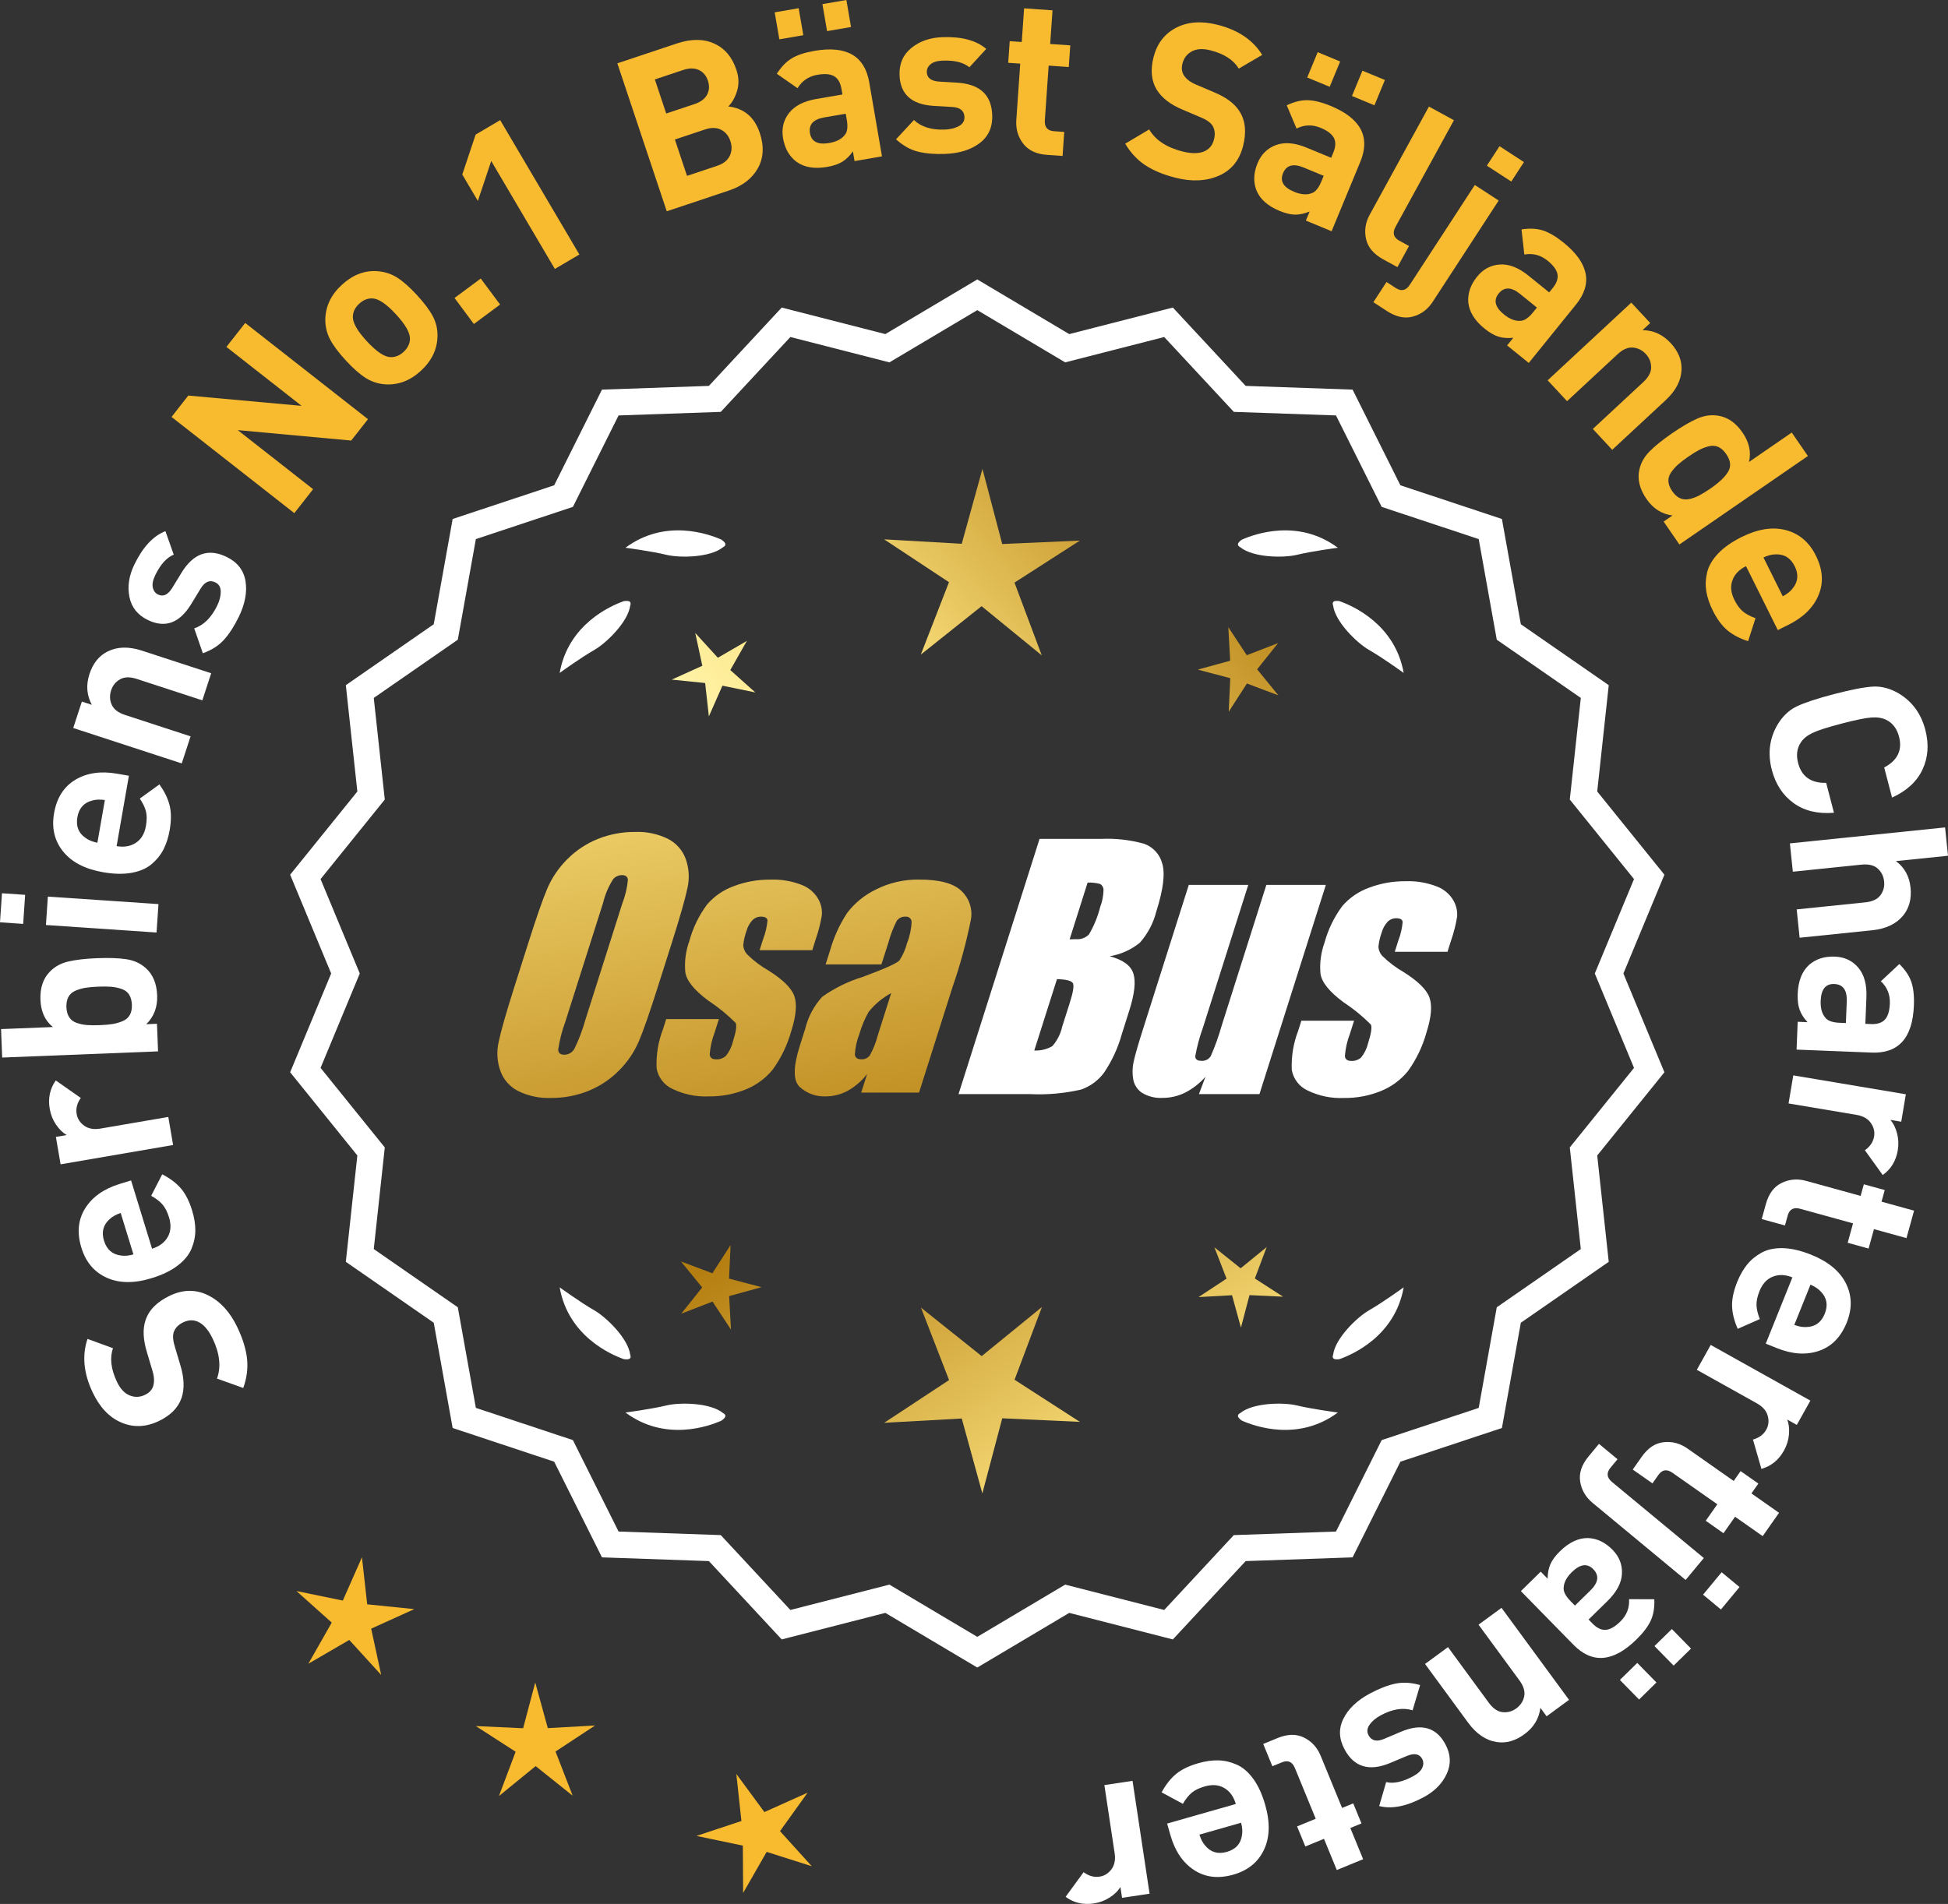 <?xml version="1.0" encoding="UTF-8"?>
<svg id="Layer_2" data-name="Layer 2" xmlns="http://www.w3.org/2000/svg" xmlns:xlink="http://www.w3.org/1999/xlink" viewBox="0 0 177.817 173.828">
  <rect x="0" y="0" width="177.817" height="173.828" fill="#333333" stroke="none"/>
  <defs>
    <style>
      .cls-1 {
        fill: url(#linear-gradient-8);
      }

      .cls-2 {
        fill: url(#linear-gradient-7);
      }

      .cls-3 {
        fill: url(#linear-gradient-5);
      }

      .cls-4 {
        fill: url(#linear-gradient-6);
      }

      .cls-5 {
        fill: url(#linear-gradient-9);
      }

      .cls-6 {
        fill: url(#linear-gradient-4);
      }

      .cls-7 {
        fill: url(#linear-gradient-3);
      }

      .cls-8 {
        fill: url(#linear-gradient-2);
      }

      .cls-9 {
        fill: url(#linear-gradient);
      }

      .cls-10 {
        fill: #f8ba2f;
      }

      .cls-11 {
        fill: #fff;
      }
    </style>
    <linearGradient id="linear-gradient" x1="115.562" y1="198.505" x2="64.137" y2="115.986" gradientUnits="userSpaceOnUse">
      <stop offset="0" stop-color="#f9df7b"/>
      <stop offset=".279" stop-color="#b57e10"/>
      <stop offset=".323" stop-color="#c89d38"/>
      <stop offset=".417" stop-color="#efda86"/>
      <stop offset=".46" stop-color="#fff3a6"/>
      <stop offset=".642" stop-color="#f9df7b"/>
      <stop offset="1" stop-color="#b57e10"/>
    </linearGradient>
    <linearGradient id="linear-gradient-2" x1="128.81" y1="190.249" x2="77.385" y2="107.73" xlink:href="#linear-gradient"/>
    <linearGradient id="linear-gradient-3" x1="150.337" y1="176.834" x2="98.912" y2="94.315" xlink:href="#linear-gradient"/>
    <linearGradient id="linear-gradient-4" x1="50.125" y1="66.455" x2="81.817" y2="237.473" gradientUnits="userSpaceOnUse">
      <stop offset="0" stop-color="#f9df7b"/>
      <stop offset=".279" stop-color="#b57e10"/>
      <stop offset=".284" stop-color="#e5c25b"/>
      <stop offset=".286" stop-color="#f9df7b"/>
      <stop offset=".46" stop-color="#fff3a6"/>
      <stop offset=".642" stop-color="#f9df7b"/>
      <stop offset="1" stop-color="#b57e10"/>
    </linearGradient>
    <linearGradient id="linear-gradient-5" x1="62.633" y1="64.137" x2="94.325" y2="235.156" xlink:href="#linear-gradient-4"/>
    <linearGradient id="linear-gradient-6" x1="75.258" y1="61.797" x2="106.95" y2="232.816" xlink:href="#linear-gradient-4"/>
    <linearGradient id="linear-gradient-7" x1="54.572" y1="115.856" x2="120.348" y2="54.864" xlink:href="#linear-gradient"/>
    <linearGradient id="linear-gradient-8" x1="32.353" y1="91.894" x2="98.129" y2="30.902" xlink:href="#linear-gradient"/>
    <linearGradient id="linear-gradient-9" x1="39.408" y1="99.503" x2="105.185" y2="38.511" xlink:href="#linear-gradient"/>
  </defs>
  <g id="Layer_1-2" data-name="Layer 1">
    <g>
      <g>
        <polygon class="cls-10" points="33.519 146.473 33.039 142.178 31.294 146.131 27.062 145.261 30.282 148.142 28.146 151.899 31.882 149.726 34.794 152.919 33.882 148.695 37.818 146.911 33.519 146.473"/>
        <polygon class="cls-10" points="50.004 157.776 48.858 153.609 47.753 157.787 43.436 157.589 47.067 159.931 45.545 163.976 48.895 161.245 52.271 163.943 50.71 159.913 54.318 157.536 50.004 157.776"/>
        <polygon class="cls-10" points="71.201 167.183 73.719 163.67 69.776 165.44 67.214 161.96 67.679 166.256 63.577 167.618 67.807 168.504 67.835 172.825 69.984 169.076 74.102 170.386 71.201 167.183"/>
      </g>
      <g>
        <polygon class="cls-9" points="66.548 116.735 66.688 113.674 65.028 116.249 62.16 115.17 64.096 117.545 62.183 119.939 65.04 118.832 66.726 121.391 66.556 118.331 69.51 117.519 66.548 116.735"/>
        <polygon class="cls-8" points="95.109 119.331 89.61 123.812 84.068 119.384 86.631 125.999 80.707 129.902 87.79 129.508 89.671 136.348 91.486 129.49 98.572 129.815 92.61 125.97 95.109 119.331"/>
        <polygon class="cls-7" points="114.544 116.725 115.624 113.857 113.248 115.793 110.854 113.88 111.962 116.738 109.403 118.423 112.462 118.253 113.275 121.208 114.058 118.245 117.119 118.386 114.544 116.725"/>
      </g>
      <g>
        <path class="cls-11" d="M148.187,88.879l3.744-9.018-6.134-7.598,1.052-9.708-8.025-5.562-1.726-9.61-9.267-3.076-4.364-8.735-9.759-.34-6.647-7.152-9.459,2.423-8.393-4.99-8.394,4.99-9.459-2.423-6.647,7.152-9.759.34-4.363,8.735-9.268,3.076-1.726,9.61-8.025,5.562,1.052,9.708-6.134,7.598,3.745,9.018-3.745,9.018,6.134,7.598-1.052,9.708,8.025,5.562,1.726,9.61,9.268,3.076,4.363,8.735,9.759.34,6.647,7.152,9.459-2.423,8.394,4.99,8.393-4.99,9.459,2.423,6.647-7.152,9.759-.34,4.364-8.735,9.267-3.076,1.726-9.61,8.025-5.562-1.052-9.708,6.134-7.598-3.744-9.018ZM32.841,88.879l-3.579-8.619,5.862-7.262-1.006-9.278,7.671-5.316,1.649-9.186,8.857-2.94,4.17-8.349,9.327-.325,6.354-6.835,9.041,2.315,8.022-4.769,8.021,4.769,9.041-2.315,6.354,6.835,9.327.325,4.17,8.349,8.858,2.94,1.648,9.186,7.671,5.316-1.006,9.278,5.862,7.262-3.579,8.619,3.579,8.619-5.862,7.262,1.006,9.278-7.671,5.316-1.648,9.186-8.858,2.94-4.17,8.349-9.327.325-6.354,6.835-9.041-2.315-8.021,4.769-8.022-4.769-9.041,2.315-6.354-6.835-9.327-.325-4.17-8.349-8.857-2.94-1.649-9.186-7.671-5.316,1.006-9.278-5.862-7.262,3.579-8.619Z"/>
        <path class="cls-11" d="M113.359,129.702c1.179.524,5.149,1.947,8.764-.74,0,0-2.348-.308-3.726-.643-1.249-.304-4.027-.256-5.179.691-.114.057-.184.124-.207.201-.001.001-.002.002-.003.003l.002.001c-.036.131.066.291.35.488Z"/>
        <path class="cls-11" d="M121.69,123.683c-.043.12-.049.217-.013.288,0,.001-0.0.003-0.0.004l.002-.001c.063.12.248.166.589.115,1.217-.428,5.08-2.121,5.862-6.557,0,0-1.918,1.389-3.15,2.091-1.117.637-3.103,2.579-3.29,4.059Z"/>
        <path class="cls-11" d="M66.206,129.211c-.023-.077-.094-.144-.207-.201-1.152-.947-3.93-.995-5.179-.691-1.378.335-3.726.643-3.726.643,3.615,2.687,7.585,1.264,8.764.74.283-.197.386-.357.35-.488l.002-.001c-.001-.001-.002-.002-.003-.003Z"/>
        <path class="cls-11" d="M56.948,124.089c.341.052.526.005.589-.115l.002.001c0-.001-0-.003,0-.004.036-.072.031-.169-.013-.288-.188-1.48-2.173-3.422-3.29-4.059-1.232-.703-3.15-2.091-3.15-2.091.782,4.436,4.645,6.128,5.862,6.557Z"/>
        <path class="cls-11" d="M65.998,49.962c.114-.057.184-.124.207-.201.001-.001.002-.002.003-.003-.001-0-.001-0-.002-.001.036-.131-.066-.291-.35-.488-1.179-.524-5.149-1.947-8.764.74,0,0,2.348.308,3.726.643,1.249.304,4.027.256,5.179-.691Z"/>
        <path class="cls-11" d="M57.526,55.289c.043-.12.049-.217.013-.288-0-.001 0-.003,0-.004l-.002.001c-.063-.12-.248-.166-.589-.115-1.217.428-5.08,2.121-5.862,6.557,0,0,1.918-1.389,3.15-2.091,1.117-.637,3.103-2.579,3.29-4.059Z"/>
        <path class="cls-11" d="M113.01,49.761c.023.077.094.144.207.201,1.152.947,3.93.995,5.179.691,1.378-.336,3.726-.643,3.726-.643-3.615-2.687-7.585-1.264-8.764-.74-.283.197-.386.357-.35.488-.001 0-.001 0-.002.001.001.001.002.002.003.003Z"/>
        <path class="cls-11" d="M121.679,54.997l-.002-.001c0,.001 0.0.003 0.0.004-.036.072-.031.169.013.288.188,1.48,2.173,3.422,3.29,4.059,1.232.703,3.15,2.091,3.15,2.091-.782-4.436-4.645-6.128-5.862-6.557-.341-.052-.526-.005-.589.115Z"/>
      </g>
      <g id="Group_4" data-name="Group 4">
        <g id="Group_1" data-name="Group 1">
          <path id="Path_1" data-name="Path 1" class="cls-6" d="M60.051,90.092c-.743,2.341-1.321,3.999-1.734,4.975-.429.998-1.045,1.904-1.814,2.67-.793.803-1.741,1.435-2.787,1.858-1.09.438-2.256.658-3.431.648-1.017.039-2.027-.171-2.945-.611-.769-.376-1.363-1.035-1.657-1.839-.308-.854-.365-1.778-.165-2.663.198-.958.677-2.638,1.438-5.039l1.265-3.987c.743-2.341,1.321-3.999,1.734-4.975.429-.998,1.045-1.904,1.814-2.67.793-.803,1.741-1.435,2.787-1.858,1.091-.437,2.256-.656,3.431-.646,1.017-.039,2.027.171,2.945.611.768.377,1.362,1.036,1.657,1.84.308.854.365,1.778.165,2.663-.198.958-.677,2.637-1.438,5.037l-1.266,3.986ZM56.825,82.434c.255-.669.42-1.369.49-2.082-.014-.303-.197-.454-.548-.454-.305.003-.593.136-.794.366-.426.665-.737,1.397-.922,2.166l-3.456,10.883c-.3.811-.515,1.65-.64,2.506,0,.319.194.476.565.476.383-.001.734-.212.915-.548.408-.836.739-1.708.988-2.604l3.398-10.71.003.003Z"/>
          <path id="Path_2" data-name="Path 2" class="cls-3" d="M74.148,86.751h-4.81l.329-1.035c.208-.538.339-1.102.391-1.676-.018-.234-.216-.351-.592-.351-.295-.003-.578.115-.785.325-.254.277-.438.611-.538.973-.15.416-.25.849-.298,1.289.015.339.158.661.399.9.569.552,1.206,1.031,1.894,1.425,1.317.827,2.106,1.604,2.367,2.33.259.728.172,1.789-.271,3.182-.35,1.263-.919,2.454-1.683,3.518-.654.81-1.504,1.439-2.469,1.829-1.077.439-2.23.656-3.393.64-1.148.051-2.29-.186-3.322-.691-.755-.353-1.289-1.052-1.43-1.873-.055-1.217.143-2.433.582-3.57l.293-.922h4.808l-.384,1.21c-.246.642-.398,1.316-.454,2.001.022.307.216.461.574.461.33.02.655-.092.903-.311.308-.381.527-.826.64-1.302.289-.911.373-1.482.251-1.712-.764-.766-1.605-1.451-2.509-2.045-1.291-.958-1.987-1.829-2.088-2.612-.083-.943.039-1.893.359-2.784.329-1.218.883-2.363,1.634-3.376.659-.761,1.503-1.338,2.45-1.676,1.062-.401,2.19-.6,3.325-.589.978-.037,1.953.127,2.864.483.631.24,1.16.689,1.498,1.273.258.444.376.955.34,1.467-.114.719-.291,1.427-.53,2.114l-.348,1.111v-.008Z"/>
          <path id="Path_3" data-name="Path 3" class="cls-4" d="M80.459,88.05h-5.095l.406-1.28c.343-1.213.869-2.366,1.559-3.42.686-.899,1.573-1.626,2.59-2.122,1.245-.636,2.629-.953,4.027-.922,1.836,0,3.11.347,3.822,1.042.696.657,1.021,1.616.867,2.561-.422,2.122-.99,4.212-1.701,6.255l-3.043,9.588h-5.279l.542-1.701c-.481.626-1.083,1.149-1.771,1.536-.626.339-1.326.515-2.038.512-.862.033-1.703-.275-2.341-.856-.611-.57-.611-1.82,0-3.75l.498-1.571c.264-1.09.8-2.096,1.558-2.923,1.131-.798,2.383-1.411,3.707-1.814,2.019-.75,3.134-1.252,3.343-1.508.313-.488.546-1.023.691-1.584.247-.621.386-1.28.41-1.948-.017-.269-.248-.473-.517-.457-.011.001-.021.002-.032.003-.317-.024-.622.121-.805.381-.322.631-.577,1.295-.761,1.979l-.638,1.997ZM81.35,90.669c-.793.427-1.493,1.009-2.056,1.712-.356.627-.637,1.293-.838,1.986-.24.612-.383,1.257-.424,1.913.033.285.223.432.582.432.297.022.586-.104.772-.337.316-.559.557-1.156.717-1.778l1.247-3.928Z"/>
        </g>
        <g id="Group_3" data-name="Group 3">
          <path id="Path_7" data-name="Path 7" class="cls-11" d="M94.886,76.589h5.641c1.319-.059,2.639.092,3.91.446.817.29,1.437.967,1.654,1.807.278.907.098,2.367-.542,4.379-.264,1.057-.78,2.035-1.503,2.849-.794.644-1.742,1.07-2.751,1.236,1.207.319,1.928.841,2.162,1.576s.11,1.862-.373,3.376l-.684,2.162c-.345,1.246-.89,2.429-1.613,3.501-.526.72-1.258,1.262-2.1,1.554-1.523.352-3.088.492-4.649.417h-6.541l7.396-23.304h-.007ZM96.484,89.387l-2.073,6.522c.579.032,1.154-.108,1.654-.402.44-.507.747-1.115.893-1.771l.691-2.173c.318-.999.411-1.603.278-1.814-.132-.212-.611-.329-1.445-.359l.003-.004ZM99.279,80.578l-1.642,5.183c.245-.011.435-.014.57-.014.446.042.887-.119,1.2-.44.459-.785.804-1.631,1.024-2.513.188-.49.289-1.008.3-1.532.004-.229-.116-.442-.314-.556-.368-.102-.75-.144-1.131-.126l-.007-.002Z"/>
          <path id="Path_8" data-name="Path 8" class="cls-11" d="M121.026,80.792l-6.061,19.1h-5.523l.596-1.588c-.519.596-1.147,1.088-1.851,1.449-.638.318-1.342.484-2.056.483-.66.041-1.318-.12-1.885-.461-.422-.281-.712-.723-.801-1.222-.094-.527-.084-1.068.03-1.591.114-.552.428-1.65.951-3.288l4.09-12.884h5.428l-4.126,12.997c-.313.861-.551,1.747-.713,2.648,0,.278.183.417.56.417.344.031.676-.137.856-.432.396-.901.729-1.829.995-2.776l4.079-12.854h5.428l.003.003Z"/>
          <path id="Path_9" data-name="Path 9" class="cls-11" d="M132.127,86.897h-4.81l.329-1.035c.208-.538.339-1.102.391-1.676-.018-.234-.216-.351-.592-.351-.295-.003-.578.115-.784.325-.254.277-.438.611-.538.973-.15.416-.249.848-.297,1.287.015.339.158.661.399.9.569.553,1.205,1.032,1.893,1.426,1.317.827,2.106,1.604,2.367,2.33.259.728.172,1.789-.271,3.182-.35,1.263-.919,2.454-1.683,3.518-.654.81-1.504,1.439-2.469,1.829-1.077.439-2.23.656-3.393.64-1.148.051-2.29-.186-3.322-.691-.755-.353-1.289-1.052-1.43-1.873-.055-1.217.143-2.433.582-3.57l.293-.922h4.81l-.384,1.211c-.246.642-.398,1.316-.454,2.001.022.307.216.461.574.461.33.02.655-.092.903-.311.308-.381.527-.826.64-1.302.289-.911.373-1.482.251-1.712-.764-.766-1.605-1.451-2.509-2.045-1.291-.958-1.987-1.829-2.088-2.612-.083-.943.039-1.893.359-2.784.329-1.218.883-2.363,1.634-3.376.659-.761,1.503-1.338,2.45-1.676,1.062-.401,2.19-.6,3.325-.589.978-.037,1.953.127,2.864.483.632.239,1.163.689,1.503,1.273.258.444.376.955.34,1.467-.114.719-.291,1.427-.53,2.114l-.351,1.108-.004-.005Z"/>
        </g>
      </g>
      <g>
        <path class="cls-11" d="M15.523,118.287c1.219-.574,2.384-.58,3.499-.015,1.114.564,2.002,1.546,2.662,2.944.483,1.025.773,1.973.867,2.843s-.022,1.758-.347,2.663l-2.396-.859c.381-1.065.256-2.267-.377-3.605-.352-.747-.76-1.252-1.222-1.512-.462-.262-.953-.27-1.472-.024-.445.21-.738.511-.879.901-.109.332-.071.786.112,1.362l.491,1.648c.355,1.159.393,2.159.112,2.999-.313.9-1.013,1.606-2.097,2.119-1.171.552-2.304.594-3.403.124-1.099-.469-1.973-1.391-2.622-2.765-.819-1.736-.974-3.359-.463-4.869l2.325.849c-.306.882-.187,1.901.359,3.06.303.639.687,1.055,1.154,1.246.467.193.935.179,1.404-.044.387-.183.638-.448.753-.798.121-.396.1-.865-.067-1.405l-.49-1.648c-.361-1.171-.412-2.15-.149-2.938.303-.953,1.05-1.711,2.243-2.275Z"/>
        <path class="cls-11" d="M11.965,107.773l1.915,6.232c.663-.203,1.14-.56,1.431-1.066.29-.508.329-1.105.118-1.795-.156-.51-.358-.904-.605-1.184-.245-.281-.588-.542-1.024-.784l1.008-1.962c.713.366,1.28.795,1.703,1.286.422.491.766,1.163,1.027,2.018.195.638.293,1.238.293,1.804,0,.564-.117,1.127-.351,1.687-.232.56-.653,1.073-1.264,1.539-.61.467-1.398.849-2.367,1.146-1.594.49-2.96.478-4.103-.037-1.141-.514-1.913-1.428-2.316-2.74-.419-1.364-.302-2.564.348-3.601.651-1.037,1.697-1.777,3.137-2.22l1.051-.322ZM11.016,110.743c-.429.146-.762.332-.999.558-.595.518-.77,1.178-.522,1.98s.761,1.252,1.544,1.347c.323.054.704.021,1.141-.1l-1.163-3.785Z"/>
        <path class="cls-11" d="M5.093,98.646l2.282,1.597c-.338.478-.464.966-.378,1.465.075.434.306.789.691,1.068.387.278.881.366,1.485.262l6.19-1.062.438,2.562-10.27,1.764-.429-2.503.985-.17c-.36-.208-.686-.528-.977-.958-.291-.431-.481-.908-.571-1.434-.166-.973.017-1.836.551-2.591Z"/>
        <path class="cls-11" d="M8.867,87.482c1.078-.043,1.967-.012,2.666.094.697.105,1.289.376,1.773.811.649.574.995,1.401,1.039,2.48.043,1.078-.289,1.959-.996,2.641l.979-.038.1,2.519-14.229.565-.103-2.599,4.735-.188c-.716-.572-1.097-1.397-1.139-2.478-.043-1.079.236-1.931.839-2.555.448-.472,1.017-.788,1.703-.948.688-.161,1.565-.263,2.631-.305ZM10.161,90.092c-.313-.026-.711-.031-1.19-.012-.48.02-.875.055-1.187.107-.312.052-.612.141-.901.266-.288.125-.5.313-.638.565-.136.253-.197.565-.183.938s.101.68.257.92c.156.241.384.412.682.514.297.102.603.166.917.193.315.027.713.032,1.192.013.479-.019.876-.055,1.187-.106.312-.053.614-.142.909-.267s.512-.313.649-.566c.136-.252.197-.565.183-.938-.016-.373-.101-.68-.257-.92s-.387-.412-.691-.513c-.304-.102-.613-.166-.929-.194Z"/>
        <path class="cls-11" d="M2.295,81.698l-.18,2.653-2.115-.143.18-2.654,2.115.144ZM14.465,82.544l-.175,2.594-10.097-.685.175-2.594,10.097.685Z"/>
        <path class="cls-11" d="M11.765,70.827l-1.121,6.423c.683.119,1.27.019,1.759-.303.489-.32.795-.836.919-1.545.092-.525.092-.969-.002-1.33-.093-.361-.278-.749-.559-1.163l1.789-1.292c.47.65.78,1.291.934,1.92.155.629.155,1.383.002,2.264-.115.656-.302,1.236-.558,1.74-.257.503-.616.951-1.078,1.345-.461.394-1.069.659-1.824.798s-1.632.121-2.63-.053c-1.641-.287-2.855-.918-3.639-1.895-.784-.976-1.058-2.14-.821-3.492.244-1.406.893-2.423,1.943-3.052s2.317-.813,3.802-.555l1.084.189ZM9.571,73.043c-.45-.064-.831-.051-1.146.044-.764.19-1.218.7-1.363,1.528-.144.827.111,1.461.766,1.899.264.195.618.338,1.062.429l.682-3.9Z"/>
        <path class="cls-11" d="M19.277,61.468l-.807,2.472-5.988-1.956c-.622-.203-1.13-.19-1.527.038-.397.228-.669.563-.813,1.007-.148.456-.131.894.056,1.312.187.418.59.729,1.211.932l5.988,1.956-.808,2.471-9.905-3.234.79-2.415.911.299c-.474-.87-.546-1.806-.219-2.808.318-.976.865-1.66,1.638-2.053.892-.451,1.939-.481,3.143-.088l6.331,2.067Z"/>
        <path class="cls-11" d="M20.676,50.84c.995.484,1.574,1.224,1.735,2.221.16.997-.042,2.077-.606,3.24-.419.864-.87,1.564-1.352,2.101-.483.537-1.128.95-1.937,1.239l-.787-2.271c.867-.29,1.565-.981,2.095-2.072.222-.456.329-.886.325-1.288-.005-.402-.169-.683-.494-.839-.516-.25-.963-.061-1.343.57l-.878,1.441c-1.052,1.712-2.364,2.187-3.937,1.424-.937-.453-1.497-1.159-1.685-2.117s-.037-1.94.453-2.948c.773-1.596,1.718-2.611,2.835-3.048l.759,2.146c-.646.264-1.208.888-1.687,1.871-.215.444-.29.819-.224,1.126.066.306.225.521.478.643.468.227.895.034,1.281-.579l.859-1.405c1.082-1.772,2.451-2.257,4.107-1.454Z"/>
        <path class="cls-10" d="M33.59,38.271l-1.531,1.951-10.357-.952,6.878,5.392-1.714,2.188-11.207-8.784,1.529-1.952,10.342.94-6.863-5.38,1.716-2.188,11.208,8.785Z"/>
        <path class="cls-10" d="M38.048,26.928c.68.734,1.167,1.387,1.466,1.955.297.568.438,1.178.422,1.828-.028,1.188-.532,2.234-1.513,3.139-.97.896-2.048,1.31-3.234,1.244-.658-.046-1.26-.24-1.802-.582-.544-.343-1.149-.876-1.819-1.602-.669-.725-1.15-1.369-1.443-1.933-.294-.563-.438-1.176-.43-1.836.028-1.188.527-2.229,1.498-3.125,1-.923,2.082-1.341,3.248-1.257.659.045,1.258.236,1.796.574.539.338,1.144.869,1.812,1.594ZM36.138,28.691c-.877-.95-1.593-1.432-2.149-1.445-.434-.017-.836.146-1.208.49-.363.334-.554.719-.57,1.152-.031.555.392,1.308,1.269,2.258.887.961,1.608,1.446,2.164,1.459.433.018.83-.141,1.193-.476.371-.344.566-.731.584-1.165.031-.556-.396-1.313-1.282-2.273Z"/>
        <path class="cls-10" d="M45.649,27.805l-2.392,1.777-1.766-2.376,2.392-1.777,1.766,2.376Z"/>
        <path class="cls-10" d="M52.888,23.234l-2.239,1.32-5.809-9.855-1.22,3.644-1.422-2.412,1.22-3.644,2.239-1.32,7.23,12.268Z"/>
        <path class="cls-10" d="M69.353,12.134c.409,1.227.348,2.309-.183,3.244-.531.937-1.416,1.611-2.656,2.025l-5.652,1.886-4.509-13.507,5.426-1.812c1.304-.434,2.438-.434,3.406.003.968.436,1.646,1.235,2.034,2.399.228.683.249,1.326.064,1.929-.187.603-.453,1.075-.803,1.417,1.434.168,2.391.973,2.872,2.415ZM64.542,8.647c.208-.386.233-.812.077-1.281-.155-.468-.433-.794-.832-.977-.397-.184-.875-.183-1.432.003l-2.58.861,1.038,3.111,2.581-.861c.556-.186.938-.471,1.147-.856ZM66.614,14.228c.197-.417.217-.866.057-1.347s-.443-.825-.851-1.034c-.408-.208-.896-.218-1.465-.027l-2.751.917,1.108,3.32,2.751-.918c.569-.189.952-.493,1.15-.911Z"/>
        <path class="cls-10" d="M73.328,3.214l-2.187.377-.426-2.464,2.188-.377.424,2.464ZM80.509,14.276l-2.503.431-.152-.887c-.295.416-.615.731-.964.947-.35.215-.812.373-1.391.473-1.144.197-2.068.045-2.777-.456-.666-.494-1.08-1.214-1.244-2.159-.149-.868.03-1.633.538-2.295.509-.663,1.342-1.094,2.497-1.293l2.386-.41-.088-.513c-.098-.564-.319-.949-.666-1.153-.347-.205-.854-.249-1.524-.134-.802.138-1.407.547-1.819,1.227l-1.891-1.318c.405-.638.861-1.108,1.37-1.413.51-.304,1.197-.531,2.064-.68,2.918-.503,4.584.455,5.001,2.873l1.163,6.761ZM77.295,10.934l-.095-.553-1.951.336c-1.013.175-1.449.655-1.314,1.444.134.775.719,1.073,1.757.895.671-.115,1.147-.366,1.434-.754.225-.269.281-.725.17-1.368ZM77.684,2.465l-2.188.376-.424-2.464,2.188-.377.423,2.465Z"/>
        <path class="cls-10" d="M90.574,10.489c.042,1.106-.34,1.964-1.145,2.575-.805.609-1.853.939-3.145.988-.959.035-1.79-.033-2.49-.207s-1.368-.55-2.004-1.126l1.636-1.763c.663.629,1.603.921,2.815.875.506-.019.935-.125,1.289-.318.353-.193.521-.47.508-.829-.021-.573-.399-.879-1.134-.919l-1.685-.097c-2.007-.125-3.043-1.06-3.107-2.806-.039-1.039.32-1.866,1.078-2.482.757-.615,1.696-.943,2.815-.985,1.771-.066,3.112.29,4.021,1.07l-1.538,1.679c-.537-.447-1.352-.65-2.444-.609-.493.019-.858.129-1.099.332-.24.202-.354.443-.343.723.02.52.391.807,1.112.859l1.646.098c2.072.123,3.143,1.104,3.211,2.942Z"/>
        <path class="cls-10" d="M96.993,14.238l-1.417-.099c-.985-.068-1.713-.413-2.184-1.034s-.678-1.337-.621-2.148l.358-5.147-1.098-.076.138-1.976,1.098.076.215-3.072,2.593.182-.214,3.072,1.836.127-.138,1.976-1.836-.128-.348,4.988c-.044.625.234.959.832,1l.938.065-.152,2.194Z"/>
        <path class="cls-10" d="M113.468,13.338c-.332,1.306-1.07,2.208-2.217,2.708-1.145.499-2.466.559-3.965.177-1.099-.279-2.013-.659-2.744-1.141-.73-.482-1.341-1.137-1.832-1.963l2.188-1.301c.579.973,1.585,1.642,3.02,2.006.801.204,1.449.211,1.945.021.495-.19.813-.563.955-1.119.121-.478.075-.896-.136-1.252-.188-.295-.561-.555-1.122-.78l-1.584-.672c-1.121-.463-1.915-1.071-2.384-1.823-.494-.813-.594-1.802-.298-2.966.318-1.253,1.009-2.154,2.07-2.703,1.061-.548,2.329-.635,3.801-.26,1.861.473,3.211,1.388,4.05,2.742l-2.135,1.252c-.485-.797-1.348-1.354-2.588-1.669-.686-.175-1.251-.143-1.696.095s-.732.607-.86,1.112c-.105.413-.06.776.136,1.087.229.347.604.629,1.127.844l1.583.672c1.134.467,1.92,1.052,2.359,1.756.544.839.652,1.898.327,3.178Z"/>
        <path class="cls-10" d="M121.549,21.111l-2.347-.971.345-.831c-.471.194-.91.291-1.321.287-.409-.004-.885-.118-1.427-.342-1.072-.443-1.774-1.065-2.106-1.867-.301-.772-.268-1.604.1-2.491.336-.812.896-1.363,1.679-1.652.783-.29,1.718-.211,2.803.238l2.236.924.198-.479c.219-.53.236-.974.053-1.331-.185-.357-.591-.666-1.219-.926-.752-.312-1.482-.289-2.192.066l-.896-2.123c.682-.324,1.319-.479,1.913-.465.592.015,1.295.189,2.109.526,2.734,1.131,3.634,2.831,2.695,5.098l-2.622,6.339ZM120.615,16.569l.213-.518-1.83-.757c-.948-.393-1.575-.219-1.881.521-.3.728.036,1.292,1.01,1.694.628.26,1.166.302,1.613.127.334-.107.624-.463.875-1.067ZM121.377,7.924l-2.052-.848.956-2.311,2.051.849-.955,2.31ZM125.462,9.613l-2.053-.849.956-2.31,2.051.848-.954,2.311Z"/>
        <path class="cls-10" d="M127.562,24.39l-1.299-.711c-.877-.48-1.4-1.101-1.568-1.862-.168-.761-.058-1.498.333-2.211l5.408-9.877,2.281,1.249-5.332,9.735c-.301.55-.183.973.355,1.267l.877.48-1.056,1.93Z"/>
        <path class="cls-10" d="M130.776,27.56c-.443.681-1.04,1.128-1.791,1.34-.75.211-1.544.044-2.382-.502l-1.24-.808,1.201-1.844.837.546c.514.335.942.239,1.284-.286l5.938-9.117,2.179,1.419-6.025,9.252ZM137.953,16.576l-2.229-1.451,1.156-1.777,2.229,1.452-1.156,1.776Z"/>
        <path class="cls-10" d="M139.547,33.136l-1.976-1.598.567-.7c-.507.055-.956.021-1.349-.099-.392-.12-.815-.364-1.271-.733-.901-.729-1.398-1.525-1.489-2.389-.067-.827.199-1.613.804-2.359.553-.685,1.246-1.054,2.079-1.109.834-.055,1.706.287,2.618,1.025l1.883,1.522.326-.404c.36-.445.504-.866.43-1.261-.076-.396-.378-.807-.906-1.234-.632-.512-1.339-.698-2.121-.559l-.256-2.291c.747-.117,1.401-.084,1.966.099s1.188.55,1.873,1.104c2.301,1.861,2.68,3.746,1.137,5.653l-4.314,5.333ZM139.941,28.516l.352-.436-1.54-1.245c-.798-.646-1.448-.658-1.951-.036-.495.611-.333,1.248.485,1.911.529.428,1.033.621,1.512.58.351-.009.73-.267,1.143-.774Z"/>
        <path class="cls-10" d="M147.167,41.067l-1.77-1.905,4.615-4.287c.479-.445.715-.896.708-1.354-.006-.458-.169-.858-.486-1.2-.326-.352-.718-.548-1.174-.588-.457-.04-.924.162-1.402.606l-4.615,4.287-1.77-1.904,7.634-7.092,1.729,1.861-.703.652c.99.009,1.845.398,2.562,1.17.698.753,1.031,1.562,1,2.429-.037.999-.52,1.93-1.447,2.791l-4.88,4.533Z"/>
        <path class="cls-10" d="M153.299,49.71l-1.44-2.092.808-.556c-.975-.122-1.765-.623-2.369-1.501-.62-.901-.843-1.775-.666-2.625.126-.638.438-1.209.934-1.712.495-.503,1.188-1.061,2.077-1.674.878-.604,1.641-1.049,2.287-1.332s1.291-.371,1.933-.262c.855.139,1.591.652,2.203,1.542.605.878.8,1.772.584,2.682l3.904-2.688,1.475,2.142-11.729,8.076ZM156.124,44.608c.801-.552,1.344-1.067,1.629-1.548.285-.479.224-1.016-.185-1.608-.211-.308-.447-.521-.709-.642-.26-.12-.544-.144-.85-.07s-.599.183-.88.326c-.28.146-.619.354-1.015.627-.395.271-.71.514-.945.724s-.444.448-.628.712c-.183.263-.265.538-.245.824s.135.583.347.891.447.521.708.641c.262.12.547.146.855.079.311-.067.611-.178.902-.329.292-.153.63-.361,1.015-.626Z"/>
        <path class="cls-10" d="M162.281,57.527l-2.902-5.838c-.621.309-1.034.737-1.237,1.285-.204.548-.146,1.145.174,1.789.238.478.501.835.789,1.071.289.236.67.438,1.14.606l-.676,2.1c-.763-.246-1.392-.577-1.89-.992-.497-.416-.943-1.023-1.342-1.823-.297-.598-.49-1.175-.582-1.732-.09-.558-.067-1.132.071-1.722s.471-1.164.996-1.724c.527-.56,1.243-1.064,2.151-1.516,1.492-.742,2.844-.952,4.053-.63,1.209.321,2.12,1.097,2.731,2.327.635,1.277.716,2.48.242,3.609s-1.385,2.028-2.734,2.699l-.984.489ZM162.735,54.443c.4-.214.699-.452.896-.714.502-.606.566-1.286.191-2.038-.373-.753-.953-1.111-1.741-1.078-.328-.001-.697.094-1.109.284l1.763,3.546Z"/>
        <path class="cls-11" d="M167.409,74.204c-1.47.122-2.698-.171-3.681-.879-.984-.708-1.647-1.72-1.992-3.035-.383-1.471-.222-2.829.488-4.075.467-.797,1.058-1.368,1.774-1.714.716-.345,1.854-.722,3.415-1.129,1.561-.407,2.738-.636,3.531-.685.794-.049,1.589.161,2.387.629,1.227.74,2.031,1.846,2.416,3.316.343,1.316.258,2.523-.254,3.622-.513,1.098-1.44,1.953-2.783,2.565l-.716-2.748c1.222-.649,1.673-1.588,1.354-2.812-.193-.735-.581-1.248-1.166-1.536-.364-.181-.813-.253-1.349-.216-.535.036-1.44.221-2.719.555-1.276.333-2.156.614-2.642.845-.484.229-.842.512-1.07.847-.37.538-.459,1.175-.267,1.91.323,1.238,1.177,1.842,2.561,1.812l.712,2.729Z"/>
        <path class="cls-11" d="M164.272,85.615l-.267-2.587,6.268-.645c.649-.067,1.109-.285,1.38-.654.271-.37.383-.787.334-1.251-.049-.478-.243-.869-.583-1.177-.34-.307-.835-.427-1.485-.36l-6.266.645-.268-2.586,14.166-1.457.266,2.587-4.755.488c.783.577,1.229,1.382,1.335,2.417.104,1.021-.117,1.868-.664,2.541-.631.775-1.576,1.228-2.836,1.357l-6.625.682Z"/>
        <path class="cls-11" d="M163.995,95.827l.101-2.538.899.036c-.346-.374-.587-.754-.725-1.14-.138-.387-.196-.872-.173-1.459.046-1.158.389-2.032,1.025-2.621.623-.549,1.413-.804,2.373-.766.879.035,1.59.37,2.132,1.006.541.635.789,1.539.742,2.712l-.097,2.418.519.021c.573.023.997-.114,1.269-.41s.422-.783.448-1.463c.032-.812-.24-1.491-.819-2.034l1.684-1.574c.54.528.904,1.073,1.097,1.635.19.562.27,1.282.233,2.161-.118,2.958-1.402,4.388-3.854,4.289l-6.854-.272ZM167.936,93.382l.559.022.08-1.979c.04-1.025-.339-1.555-1.139-1.586-.786-.031-1.2.479-1.241,1.531-.027.68.119,1.199.438,1.559.216.275.65.426,1.304.452Z"/>
        <path class="cls-11" d="M171.859,107.279l-1.629-2.262c.477-.339.757-.758.841-1.258.073-.434-.027-.846-.3-1.236-.271-.391-.711-.637-1.315-.738l-6.193-1.04.43-2.564,10.276,1.726-.42,2.505-.986-.165c.271.315.473.725.604,1.227.133.502.154,1.017.066,1.543-.163.973-.622,1.727-1.374,2.264Z"/>
        <path class="cls-11" d="M160.814,111.3l.377-1.368c.263-.951.745-1.597,1.446-1.935.703-.339,1.445-.4,2.229-.184l4.975,1.372.293-1.06,1.908.526-.292,1.061,2.969.819-.692,2.507-2.969-.82-.49,1.774-1.907-.527.488-1.773-4.82-1.33c-.604-.167-.984.038-1.145.617l-.25.906-2.12-.586Z"/>
        <path class="cls-11" d="M161.182,122.674l2.431-6.049c-.644-.26-1.236-.282-1.781-.07-.546.212-.953.652-1.222,1.32-.198.494-.289.928-.273,1.301.015.373.116.791.304,1.254l-2.019.893c-.323-.733-.494-1.424-.515-2.071-.02-.647.137-1.386.469-2.215.249-.618.551-1.147.908-1.587.354-.438.8-.803,1.332-1.091.532-.289,1.184-.423,1.951-.402.768.021,1.621.221,2.562.599,1.547.621,2.602,1.49,3.166,2.608.563,1.117.59,2.313.077,3.588-.531,1.323-1.376,2.184-2.534,2.581-1.158.396-2.437.313-3.835-.248l-1.021-.41ZM163.788,120.963c.425.156.801.221,1.129.194.787-.028,1.337-.433,1.65-1.212.312-.779.195-1.452-.354-2.018-.218-.245-.534-.459-.949-.64l-1.477,3.675Z"/>
        <path class="cls-11" d="M160.785,134.108l-.772-2.677c.562-.159.968-.46,1.214-.902.215-.384.26-.807.135-1.266s-.456-.839-.991-1.138l-5.482-3.063,1.269-2.27,9.097,5.083-1.239,2.217-.873-.487c.149.389.202.842.157,1.359-.045.517-.197,1.008-.458,1.475-.48.86-1.166,1.417-2.055,1.669Z"/>
        <path class="cls-11" d="M149.04,134.168l.816-1.162c.567-.809,1.237-1.253,2.014-1.336.774-.084,1.495.109,2.161.576l4.223,2.965.632-.9,1.62,1.138-.632.9,2.521,1.77-1.495,2.128-2.52-1.77-1.058,1.506-1.62-1.138,1.058-1.506-4.093-2.873c-.513-.36-.942-.294-1.287.196l-.54.77-1.801-1.264Z"/>
        <path class="cls-11" d="M145.368,137.205c-.626-.519-1.002-1.162-1.126-1.933-.124-.77.133-1.539.771-2.31l.944-1.139,1.693,1.403-.638.771c-.392.472-.346.908.136,1.308l8.379,6.942-1.66,2.002-8.5-7.045ZM155.458,145.592l1.696-2.048,1.633,1.353-1.697,2.049-1.632-1.354Z"/>
        <path class="cls-11" d="M138.827,145.269l1.813-1.778.63.643c.005-.509.09-.951.254-1.326s.455-.769.875-1.18c.828-.812,1.675-1.214,2.543-1.205.829.027,1.579.385,2.252,1.069.616.629.903,1.36.861,2.194-.04.833-.48,1.661-1.317,2.482l-1.729,1.694.363.371c.4.409.803.6,1.203.571.401-.029.845-.281,1.33-.758.581-.569.848-1.25.8-2.043l2.304.009c.031.755-.077,1.401-.323,1.941s-.683,1.118-1.312,1.733c-2.113,2.072-4.029,2.232-5.746.48l-4.802-4.899ZM143.371,146.191l.392.399,1.414-1.386c.733-.719.82-1.363.261-1.936-.551-.562-1.203-.474-1.955.264-.485.477-.735.954-.75,1.436-.031.348.182.756.639,1.223ZM147.867,153.378l1.586-1.554,1.75,1.785-1.586,1.555-1.75-1.786ZM151.024,150.284l1.586-1.554,1.749,1.785-1.586,1.555-1.749-1.786Z"/>
        <path class="cls-11" d="M130.077,151.919l2.097-1.538,3.727,5.079c.386.526.807.813,1.263.859s.871-.069,1.248-.345c.387-.284.627-.65.719-1.099.094-.448-.054-.937-.44-1.463l-3.727-5.079,2.096-1.538,6.165,8.401-2.047,1.502-.568-.773c-.123.982-.608,1.785-1.459,2.408-.826.607-1.67.846-2.526.714-.987-.151-1.856-.738-2.606-1.759l-3.939-5.37Z"/>
        <path class="cls-11" d="M122.741,159.729c-.526-.975-.564-1.912-.112-2.815.451-.903,1.245-1.663,2.383-2.277.845-.456,1.619-.762,2.325-.915.705-.154,1.471-.113,2.295.123l-.687,2.304c-.874-.271-1.846-.117-2.912.46-.446.241-.784.526-1.016.855-.231.33-.261.653-.09.97.273.504.748.611,1.425.321l1.554-.658c1.854-.775,3.197-.395,4.027,1.143.494.914.538,1.814.131,2.702-.406.887-1.103,1.597-2.088,2.13-1.56.843-2.921,1.116-4.082.819l.637-2.187c.681.163,1.502-.015,2.463-.535.434-.234.713-.495.838-.783.125-.287.121-.554-.012-.8-.247-.458-.707-.55-1.379-.278l-1.518.639c-1.913.808-3.308.401-4.183-1.217Z"/>
        <path class="cls-11" d="M115.307,159.222l1.313-.539c.913-.375,1.719-.39,2.417-.041.697.348,1.2.897,1.51,1.649l1.961,4.773,1.017-.418.753,1.831-1.018.418,1.17,2.849-2.405.988-1.17-2.849-1.702.699-.752-1.832,1.701-.698-1.898-4.625c-.238-.58-.635-.756-1.19-.527l-.869.356-.837-2.035Z"/>
        <path class="cls-11" d="M106.535,166.491l6.27-1.788c-.19-.667-.536-1.15-1.037-1.451-.503-.301-1.1-.353-1.792-.154-.513.146-.912.34-1.197.58-.284.24-.553.577-.804,1.01l-1.941-1.048c.381-.705.821-1.264,1.32-1.677.5-.413,1.179-.741,2.038-.986.641-.184,1.244-.269,1.809-.256.565.012,1.125.14,1.68.384.556.243,1.061.675,1.514,1.294.454.619.818,1.417,1.097,2.391.459,1.604.418,2.97-.119,4.101s-1.466,1.885-2.786,2.261c-1.372.392-2.57.252-3.594-.42s-1.742-1.732-2.155-3.182l-.301-1.058ZM109.485,167.501c.137.433.315.77.537,1.011.506.605,1.162.792,1.97.562.808-.231,1.267-.736,1.377-1.517.061-.322.035-.703-.076-1.143l-3.808,1.086Z"/>
        <path class="cls-11" d="M97.271,173.179l1.643-2.25c.471.347.957.482,1.458.407.436-.066.795-.289,1.082-.67.285-.38.384-.873.292-1.479l-.937-6.21,2.571-.388,1.555,10.304-2.512.379-.15-.988c-.216.355-.542.674-.978.956-.437.281-.918.462-1.446.542-.976.146-1.835-.055-2.578-.603Z"/>
      </g>
      <g>
        <polygon class="cls-2" points="114.754 61.108 116.666 58.714 113.809 59.821 112.123 57.263 112.293 60.322 109.339 61.134 112.301 61.918 112.161 64.979 113.822 62.404 116.689 63.483 114.754 61.108"/>
        <polygon class="cls-1" points="68.177 58.512 65.528 60.053 63.463 57.789 64.11 60.784 61.319 62.049 64.367 62.36 64.707 65.405 65.945 62.602 68.946 63.219 66.663 61.176 68.177 58.512"/>
        <polygon class="cls-5" points="91.485 49.669 89.681 42.809 87.79 49.646 80.707 49.242 86.625 53.153 84.053 59.764 89.601 55.344 95.094 59.834 92.605 53.191 98.572 49.355 91.485 49.669"/>
      </g>
    </g>
  </g>
</svg>